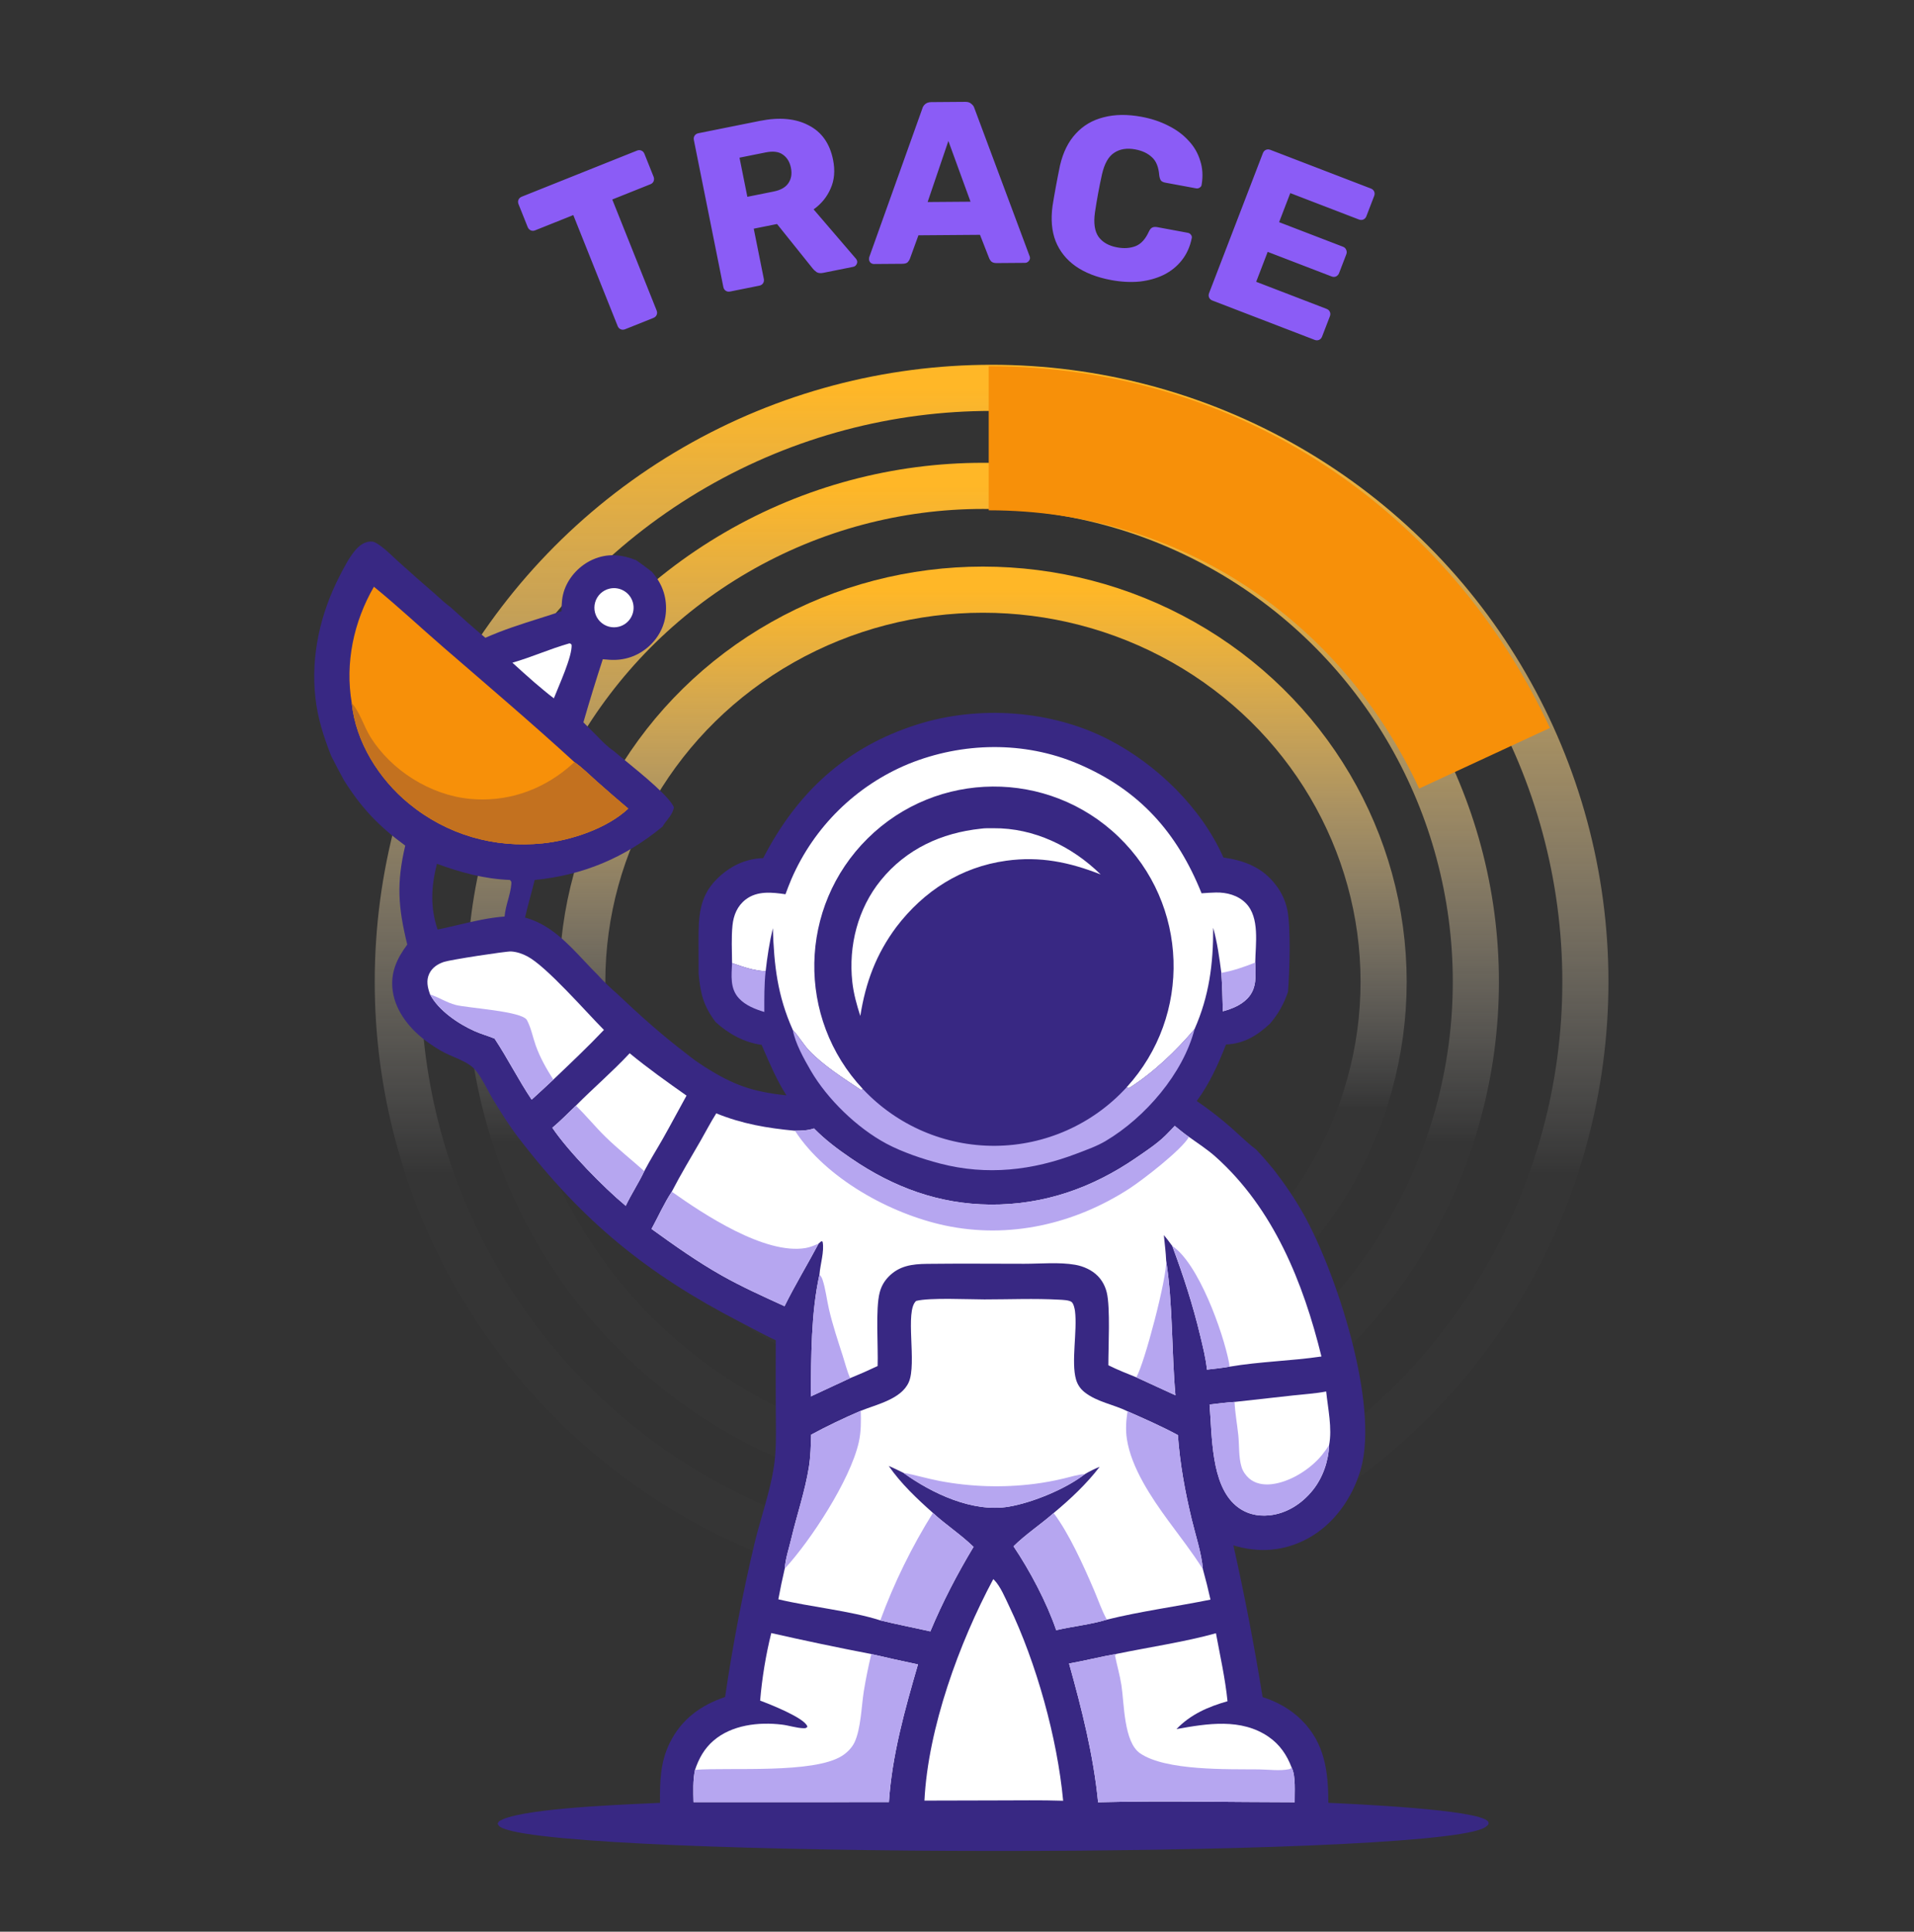 <svg width="332" height="335" viewBox="0 0 332 335" fill="none" xmlns="http://www.w3.org/2000/svg">
<rect x="0" y="0" width="332" height="335" fill="#333333" stroke="none"/>
<circle cx="172" cy="170.262" r="103" stroke="url(#paint0_linear_123_1725)" stroke-width="8"/>
<ellipse cx="170.5" cy="170.262" rx="85.5" ry="86" stroke="url(#paint1_linear_123_1725)" stroke-width="8"/>
<ellipse cx="170.5" cy="170.262" rx="69.5" ry="68" stroke="url(#paint2_linear_123_1725)" stroke-width="8"/>
<path d="M171.5 76C209.985 76 242.109 98.281 257.5 131.5" stroke="#F79009" stroke-width="25"/>
<path fill-rule="evenodd" clip-rule="evenodd" d="M54.709 121.013C55.104 124.564 56.148 127.785 57.44 131.087C58.165 132.512 58.91 133.927 59.672 135.332C62.727 140.167 65.698 143.28 70.292 146.647C68.747 153.188 69.061 157.36 70.644 163.807C68.809 166.274 67.674 168.757 68.128 171.902C68.645 175.493 71.206 178.576 74.062 180.646C75.033 181.349 76.07 182.039 77.142 182.581C77.613 182.819 78.133 183.043 78.665 183.273C79.865 183.79 81.126 184.333 82.017 185.118C82.953 185.943 83.854 187.625 84.635 189.084C84.951 189.674 85.247 190.227 85.518 190.672C86.906 192.952 88.347 195.245 89.975 197.365C101.07 211.815 112.235 220.932 128.373 229.266C128.99 229.584 129.609 229.912 130.228 230.24C131.662 231.001 133.103 231.764 134.566 232.435C134.545 236.595 134.546 240.756 134.569 244.917C134.57 245.471 134.576 246.03 134.581 246.589C134.606 249.062 134.631 251.566 134.289 254.003C133.877 256.935 133.036 259.87 132.2 262.786C131.727 264.438 131.255 266.085 130.864 267.721C128.785 276.501 127.086 285.367 125.775 294.294C121.544 295.736 118.215 298.149 116.199 302.211C114.508 305.617 114.453 308.95 114.487 312.66C113.986 312.685 113.332 312.713 112.562 312.747L112.534 312.749C105.691 313.05 89.629 313.758 86.547 315.868L86.32 316.255C86.512 316.734 86.788 316.88 87.256 317.076C99.578 322.235 244.749 322.36 257.139 317.135C257.584 316.948 257.867 316.744 258.185 316.386L258.187 316.355C258.188 316.342 258.189 316.33 258.19 316.319C258.193 316.292 258.196 316.268 258.198 316.245C258.215 316.098 258.224 316.023 258.089 315.86C256.38 313.8 234.645 312.842 230.5 312.659L230.415 312.655C230.392 307.235 229.829 302.365 225.795 298.328C223.915 296.447 221.538 295.108 219.006 294.319C217.591 285.498 215.902 276.724 213.942 268.007C218.37 269.345 222.715 269.042 226.841 266.814C231.386 264.358 234.624 259.732 236.031 254.822C239.284 243.467 231.741 220.576 226.099 210.535C224.563 207.801 222.801 205.246 220.885 202.766C219.903 201.59 218.914 200.442 217.857 199.333C216.841 198.576 215.897 197.705 214.957 196.838C214.52 196.436 214.084 196.033 213.642 195.644C211.697 193.93 209.731 192.407 207.588 190.946C209.812 187.904 211.296 184.632 212.661 181.139C215.806 180.998 218.034 179.613 220.291 177.53C221.755 175.795 222.673 174.159 223.412 172.015C223.687 168.683 223.954 160.735 223.272 157.66C222.935 156.166 222.28 154.761 221.352 153.542C219.033 150.444 215.914 149.248 212.213 148.711C208.4 140.086 200.639 132.562 192.326 128.272C182.349 123.124 169.748 122.272 159.091 125.647C146.742 129.556 138.264 137.439 132.382 148.819C129.214 148.921 126.523 150.258 124.296 152.492C121.266 155.532 121.165 159.013 121.166 163.062L121.181 168.851C121.489 172.288 122.011 174.442 124.128 177.246C126.369 179.291 129.069 180.786 132.105 181.201C132.203 181.427 132.304 181.661 132.401 181.886C133.592 184.647 134.79 187.426 136.412 189.966C130.486 189.323 127.283 188.217 122.201 184.995C121.087 184.273 120.031 183.544 119.006 182.695C114.773 179.477 110.919 176.015 107.065 172.361C105.886 171.337 104.725 170.238 103.682 169.076C102.906 168.307 102.147 167.499 101.384 166.688C98.4 163.512 95.368 160.286 91.072 159.126C91.339 157.921 91.661 156.729 91.984 155.537C92.246 154.566 92.509 153.594 92.742 152.615C101.215 151.761 108.309 148.782 114.93 143.353C115.191 142.894 115.475 142.533 115.748 142.185C116.225 141.579 116.669 141.015 116.9 140.042C116.265 138.285 111.506 134.393 108.435 131.881C107.592 131.192 106.876 130.606 106.407 130.198C105.368 129.512 104.451 128.569 103.594 127.674L101.194 125.27C102.252 121.604 103.373 117.956 104.558 114.328C104.947 114.363 105.338 114.394 105.728 114.422C108.244 114.594 110.609 113.819 112.503 112.135C114.282 110.553 115.376 108.421 115.513 106.036C115.666 103.398 114.804 101.132 113.073 99.163C112.178 98.47 111.279 97.793 110.348 97.149C107.815 96.149 105.385 95.911 102.834 97.036C100.621 98.012 98.774 99.933 97.935 102.207C97.468 103.472 97.409 104.668 97.403 106.005C96.14 106.43 94.866 106.833 93.593 107.236C90.415 108.242 87.235 109.248 84.195 110.608C82.117 108.89 80.121 107.098 78.129 105.283C77.353 104.723 76.636 104.072 75.924 103.426C75.737 103.255 75.549 103.085 75.361 102.917C73.258 101.11 71.178 99.276 69.124 97.413C68.836 97.154 68.546 96.883 68.253 96.608C67.371 95.781 66.461 94.927 65.475 94.305C65.044 94.034 64.735 93.882 64.21 93.916C63.098 93.987 62.227 94.695 61.546 95.523C60.517 96.776 59.712 98.337 58.968 99.779L58.947 99.819C55.578 106.354 53.89 113.663 54.709 121.013ZM88.448 152.606C84.005 152.43 79.941 151.319 75.787 149.802C74.793 153.717 74.599 157.324 75.902 161.205C77.086 160.964 78.266 160.687 79.447 160.409C82.117 159.78 84.791 159.15 87.526 158.946C87.6 157.98 87.859 157.036 88.115 156.097C88.373 155.155 88.629 154.219 88.696 153.272C88.723 152.896 88.691 152.862 88.448 152.606ZM107.129 157.814L107.012 158.092L106.887 158.386C106.968 158.195 107.05 158.003 107.129 157.814Z" fill="#382883"/>
<path d="M136.247 155.084C136.569 154.196 136.914 153.317 137.28 152.446C141.201 143.399 148.492 136.235 157.608 132.473C166.97 128.687 177.667 128.494 186.999 132.466C197.598 136.976 204.165 144.324 208.424 154.918C209.249 154.864 210.079 154.798 210.906 154.783C212.8 154.746 214.75 155.26 216.111 156.647C218.553 159.136 217.777 163.729 217.734 166.925C217.795 169.178 218.077 171.422 216.346 173.19C215.196 174.363 213.666 174.952 212.117 175.388C212.049 173.166 212.007 170.94 211.852 168.722C211.506 166.071 211.157 163.476 210.437 160.896C210.463 167.114 209.745 172.732 207.209 178.462C205.231 186.182 198.63 193.808 191.806 197.863C190.254 198.785 188.53 199.383 186.851 200.029C179.11 203.005 171.153 203.897 163.063 201.786C160.048 200.999 156.497 199.806 153.748 198.334C148.673 195.616 143.523 190.634 140.629 185.667C139.476 183.687 137.908 180.871 137.52 178.619C134.843 172.639 134.266 167.409 134.055 160.971C133.465 163.446 133.091 165.916 132.804 168.442C130.648 168.305 128.99 167.703 126.982 167.018C126.97 164.868 126.84 162.617 127.058 160.481C127.238 158.721 127.894 157.112 129.337 156.002C131.351 154.453 133.901 154.743 136.247 155.084Z" fill="#382883"/>
<path d="M136.247 155.084C136.569 154.196 136.914 153.317 137.28 152.446C141.201 143.399 148.492 136.235 157.608 132.473C166.97 128.687 177.667 128.494 186.999 132.466C197.598 136.976 204.165 144.324 208.424 154.918C209.249 154.864 210.079 154.798 210.906 154.783C212.8 154.746 214.75 155.26 216.111 156.647C218.553 159.136 217.777 163.729 217.734 166.925C217.795 169.178 218.077 171.422 216.346 173.19C215.196 174.363 213.666 174.952 212.117 175.388C212.049 173.166 212.007 170.94 211.852 168.722C211.506 166.071 211.157 163.476 210.437 160.896C210.463 167.114 209.745 172.732 207.209 178.462C203.923 182.32 200.147 185.948 195.857 188.683C195.654 188.673 195.596 188.68 195.42 188.567C206.815 176.091 206.187 156.808 194.003 145.1C181.821 133.391 162.523 133.525 150.504 145.401C138.484 157.277 138.123 176.567 149.691 188.884C149.508 188.976 149.454 188.97 149.255 188.966C146.307 186.993 142.887 184.831 140.416 182.257C139.381 181.179 138.639 179.836 137.626 178.732C137.591 178.694 137.556 178.657 137.52 178.619C134.843 172.639 134.266 167.409 134.055 160.971C133.465 163.446 133.091 165.916 132.804 168.442C130.648 168.305 128.99 167.703 126.982 167.018C126.97 164.868 126.84 162.617 127.058 160.481C127.238 158.721 127.894 157.112 129.337 156.002C131.351 154.453 133.901 154.743 136.247 155.084Z" fill="white"/>
<path d="M211.852 168.722C213.91 168.344 215.8 167.7 217.734 166.926C217.795 169.178 218.077 171.422 216.346 173.19C215.196 174.363 213.666 174.952 212.117 175.388C212.049 173.167 212.007 170.94 211.852 168.722Z" fill="#B6A6F0"/>
<path d="M195.42 188.567C195.596 188.68 195.654 188.673 195.857 188.683C200.147 185.948 203.923 182.32 207.209 178.462C205.231 186.182 198.63 193.809 191.806 197.864C190.254 198.785 188.53 199.384 186.851 200.029C179.11 203.005 171.153 203.897 163.063 201.786C160.048 200.999 156.497 199.806 153.748 198.334C148.673 195.616 143.523 190.635 140.629 185.667C139.476 183.687 137.908 180.871 137.52 178.619C137.555 178.657 137.591 178.694 137.626 178.732C138.639 179.836 139.381 181.179 140.416 182.257C142.887 184.831 146.306 186.994 149.255 188.966C149.454 188.97 149.508 188.976 149.691 188.884C155.632 195.211 163.944 198.773 172.624 198.713C181.305 198.653 189.566 194.976 195.42 188.567Z" fill="#B6A6F0"/>
<path d="M170.133 143.715C170.829 143.605 171.61 143.64 172.318 143.634C179.365 143.575 185.957 146.787 190.923 151.652C185.492 149.517 180.399 148.463 174.561 149.267C166.705 150.35 160.256 154.509 155.489 160.748C151.954 165.491 150.145 170.402 149.228 176.19C148.601 174.245 148.061 172.317 147.839 170.279C147.156 164.029 148.798 157.555 152.798 152.644C157.2 147.238 163.283 144.442 170.133 143.715Z" fill="white"/>
<path d="M149.309 244.666C152.067 243.549 156.302 242.665 157.626 239.725C159.084 236.491 156.899 227.356 158.916 225.611C161.214 225.011 168.01 225.35 170.755 225.35C175.049 225.35 179.45 225.158 183.733 225.397C184.308 225.429 185.326 225.455 185.815 225.751C186.217 225.993 186.414 226.95 186.468 227.377C186.899 230.783 185.764 236.226 186.652 239.259C186.912 240.146 187.421 240.886 188.148 241.456C190.312 243.152 193.155 243.557 195.58 244.754C198.523 246.051 201.482 247.35 204.314 248.875C204.678 253.912 205.534 258.555 206.708 263.461C207.374 266.241 208.413 269.311 208.656 272.151C209.141 273.893 209.579 275.648 209.969 277.414C204.009 278.621 197.883 279.424 191.989 280.884C189.198 281.739 186.074 282.042 183.21 282.713C181.569 277.908 178.652 272.401 175.804 268.166C177.925 266.07 180.516 264.377 182.762 262.397C185.631 260.016 188.476 257.345 190.746 254.379C189.84 254.738 189.02 255.152 188.178 255.644C184.889 258.219 179.034 260.621 174.937 261.298C168.699 262.329 161.662 259.005 156.677 255.41C155.844 255.006 155.013 254.582 154.157 254.229C156.297 257.32 159.031 259.886 161.822 262.375C164.065 264.446 166.709 266.149 168.868 268.267C166.014 273.016 163.522 277.807 161.377 282.924C158.492 282.267 155.566 281.717 152.696 281.008C147.382 279.323 140.598 278.694 135.009 277.357C135.336 275.577 135.706 273.805 136.118 272.044C136.221 270.377 136.862 268.486 137.248 266.853C138.216 262.746 139.645 258.597 140.308 254.443C140.606 252.574 140.646 250.697 140.701 248.809C143.517 247.284 146.367 245.932 149.309 244.666Z" fill="white"/>
<path d="M161.822 262.375C164.065 264.446 166.708 266.15 168.868 268.267C166.013 273.016 163.522 277.807 161.377 282.924C158.492 282.267 155.566 281.717 152.696 281.008C155.09 274.5 158.148 268.257 161.822 262.375Z" fill="#B6A6F0"/>
<path d="M175.804 268.166C177.925 266.07 180.516 264.377 182.762 262.397C185.425 265.897 187.981 271.6 189.748 275.713C190.477 277.409 191.099 279.275 191.989 280.885C189.198 281.739 186.074 282.043 183.21 282.713C181.569 277.908 178.652 272.401 175.804 268.166Z" fill="#B6A6F0"/>
<path d="M195.58 244.755C198.523 246.051 201.481 247.351 204.314 248.876C204.678 253.912 205.534 258.555 206.708 263.462C207.374 266.242 208.413 269.312 208.656 272.152C206.835 269.237 204.671 266.485 202.64 263.713C199.725 259.736 196.232 254.534 195.472 249.593C195.219 247.953 195.326 246.386 195.58 244.755Z" fill="#B6A6F0"/>
<path d="M140.701 248.809C143.517 247.284 146.367 245.933 149.309 244.667C149.353 246.522 149.375 248.304 148.962 250.129C147.473 256.708 140.583 267.226 136.118 272.044C136.221 270.378 136.862 268.486 137.248 266.853C138.216 262.746 139.645 258.597 140.308 254.443C140.606 252.574 140.646 250.697 140.701 248.809Z" fill="#B6A6F0"/>
<path d="M156.677 255.41C158.774 255.795 160.82 256.415 162.914 256.821C168.362 257.86 173.939 258.034 179.441 257.339C181.135 257.122 182.816 256.813 184.477 256.415C185.676 256.14 186.953 255.709 188.177 255.644C184.889 258.22 179.034 260.622 174.937 261.299C168.699 262.33 161.662 259.005 156.677 255.41Z" fill="#B6A6F0"/>
<path d="M124.243 193.082C128.742 194.911 133.076 195.647 137.889 196.097C139.043 196.083 140.092 196.074 141.197 195.697C143.224 197.758 145.316 199.305 147.693 200.93C154.963 205.897 162.883 208.831 171.751 208.902C181.068 208.977 189.45 206.031 197.086 200.781C198.824 199.586 200.628 198.411 202.144 196.936C202.703 196.393 203.236 195.821 203.77 195.253C204.576 195.911 205.374 196.579 206.234 197.168C207.782 198.282 209.442 199.348 210.862 200.619C220.914 209.605 226.072 222.453 229.216 235.248C223.933 236.029 218.533 236.118 213.268 237.017C211.974 237.24 210.661 237.371 209.357 237.528C209.157 235.541 208.637 233.51 208.173 231.572C206.898 226.253 205.252 221.201 203.341 216.086C202.868 215.447 202.405 214.8 201.879 214.202C202.018 215.67 202.222 217.168 202.283 218.638C203.472 226.367 203.198 234.216 203.891 241.978L197.103 238.859C195.47 238.197 193.83 237.556 192.254 236.767C192.243 233.671 192.618 226.763 191.975 224.141C191.714 223.078 191.195 222.079 190.427 221.294C189.407 220.25 187.938 219.596 186.514 219.345C183.732 218.857 180.501 219.171 177.662 219.17C172.036 219.167 166.403 219.115 160.778 219.183C158.221 219.214 155.964 219.507 154.107 221.437C153.355 222.219 152.866 223.096 152.59 224.145C151.838 226.996 152.352 233.557 152.233 236.904C150.661 237.649 149.068 238.35 147.456 239.004L140.639 242.173C140.722 235.19 140.649 227.861 142.148 221.011C142.27 219.274 143.017 217.023 142.691 215.348L142.479 215.248L141.992 215.667C140.057 219.318 137.919 222.815 136.084 226.527C132.429 224.852 128.749 223.205 125.244 221.23C120.966 218.819 116.989 215.998 113.014 213.128C114.17 210.99 115.192 208.697 116.525 206.669C118.082 203.65 119.835 200.757 121.53 197.818C122.44 196.24 123.266 194.62 124.243 193.082Z" fill="white"/>
<path d="M203.77 195.253C204.576 195.911 205.375 196.578 206.234 197.167C205 199.385 198.204 204.637 195.864 206.15C186.366 212.293 175.053 214.897 163.915 212.527C154.407 210.505 143.257 204.362 137.889 196.097C139.043 196.082 140.092 196.073 141.197 195.697C143.224 197.757 145.316 199.305 147.693 200.929C154.963 205.897 162.883 208.831 171.751 208.902C181.068 208.977 189.45 206.031 197.086 200.78C198.824 199.585 200.628 198.41 202.144 196.936C202.703 196.393 203.236 195.82 203.77 195.253Z" fill="#B6A6F0"/>
<path d="M113.014 213.127C114.17 210.989 115.192 208.696 116.525 206.668C122.056 210.59 132.665 217.627 139.737 216.439C140.527 216.306 141.264 215.989 141.992 215.666C140.057 219.317 137.919 222.814 136.084 226.526C132.429 224.852 128.749 223.204 125.244 221.23C120.966 218.819 116.989 215.997 113.014 213.127Z" fill="#B6A6F0"/>
<path d="M142.148 221.01C142.368 221.279 142.552 221.555 142.663 221.889C143.215 223.536 143.403 225.384 143.8 227.081C144.436 229.804 145.325 232.469 146.18 235.128C146.588 236.399 146.931 237.78 147.456 239.003L140.639 242.173C140.722 235.19 140.649 227.861 142.148 221.01Z" fill="#B6A6F0"/>
<path d="M202.283 218.637C203.472 226.366 203.198 234.215 203.891 241.977L197.103 238.859C198.54 236.401 202.441 221.523 202.283 218.637Z" fill="#B6A6F0"/>
<path d="M203.341 216.086C207.862 219.063 212.131 230.928 213.183 236.3C213.23 236.543 213.25 236.77 213.268 237.017C211.974 237.24 210.661 237.371 209.357 237.527C209.157 235.541 208.637 233.51 208.173 231.572C206.898 226.252 205.252 221.201 203.341 216.086Z" fill="#B6A6F0"/>
<path d="M64.858 101.755C69.003 105.127 72.919 108.804 76.962 112.3C84.546 118.859 92.229 125.391 99.625 132.158C101.009 133.123 102.272 134.392 103.533 135.516C105.328 137.109 107.142 138.681 108.974 140.231C105.314 143.673 99.064 145.747 94.144 146.253C85.714 147.121 77.525 144.769 70.943 139.37C65.743 135.105 61.693 128.686 61.013 121.916C59.836 114.951 61.339 107.849 64.858 101.755Z" fill="#F79009"/>
<g style="mix-blend-mode:color-burn">
<path d="M61.013 121.917C61.048 121.956 61.084 121.995 61.117 122.035C62.443 123.597 63.119 125.957 64.205 127.724C67.815 133.598 74.65 137.89 81.516 138.543C87.784 139.138 93.724 137.158 98.537 133.14C98.912 132.826 99.275 132.499 99.625 132.159C101.009 133.123 102.272 134.393 103.533 135.516C105.328 137.109 107.142 138.682 108.974 140.232C105.314 143.674 99.064 145.748 94.144 146.254C85.714 147.122 77.525 144.769 70.943 139.371C65.743 135.106 61.693 128.687 61.013 121.917Z" fill="#F79009"/>
<path d="M61.013 121.917C61.048 121.956 61.084 121.995 61.117 122.035C62.443 123.597 63.119 125.957 64.205 127.724C67.815 133.598 74.65 137.89 81.516 138.543C87.784 139.138 93.724 137.158 98.537 133.14C98.912 132.826 99.275 132.499 99.625 132.159C101.009 133.123 102.272 134.393 103.533 135.516C105.328 137.109 107.142 138.682 108.974 140.232C105.314 143.674 99.064 145.748 94.144 146.254C85.714 147.122 77.525 144.769 70.943 139.371C65.743 135.106 61.693 128.687 61.013 121.917Z" fill="#291461" fill-opacity="0.25" style="mix-blend-mode:multiply"/>
</g>
<path d="M193.627 286.833C199.093 285.699 205.642 284.726 210.916 283.246C211.637 287.136 212.529 291.096 212.924 295.034C209.566 295.991 206.525 297.306 204.069 299.866C209.396 298.902 215.304 297.924 220.069 301.218C221.995 302.55 223.221 304.359 224.044 306.525C224.806 308.016 224.534 310.891 224.571 312.549C213.216 312.544 201.823 312.262 190.474 312.557C189.669 304.373 187.644 296.399 185.438 288.497C188.179 288.006 190.882 287.321 193.627 286.833Z" fill="white"/>
<path d="M185.438 288.497C188.179 288.006 190.882 287.322 193.627 286.833L193.41 287.128C193.76 288.846 194.257 290.543 194.524 292.276C195.018 295.479 194.919 302.112 197.762 304.068C202.203 307.122 213.04 306.802 218.323 306.854C219.898 306.87 222.045 307.151 223.552 306.826C223.816 306.77 223.861 306.731 224.044 306.525C224.806 308.016 224.534 310.891 224.571 312.549C213.216 312.544 201.823 312.263 190.474 312.557C189.669 304.373 187.644 296.399 185.438 288.497Z" fill="#B6A6F0"/>
<path d="M133.783 283.214C139.548 284.521 145.334 285.734 151.138 286.853C153.829 287.481 156.526 288.08 159.23 288.65C156.969 296.443 154.718 304.386 154.191 312.525L120.299 312.535C120.261 310.695 120.169 308.734 120.559 306.928C121.229 304.951 122.167 303.24 123.771 301.862C126.94 299.139 131.589 298.604 135.601 299.084C136.84 299.232 138.135 299.679 139.368 299.715C139.726 299.726 139.794 299.709 140.047 299.482C140.038 299.441 140.035 299.399 140.021 299.361C139.468 297.884 133.457 295.522 131.851 294.927C132.174 291.071 132.842 286.972 133.783 283.214Z" fill="white"/>
<path d="M151.138 286.853C153.829 287.481 156.526 288.08 159.23 288.65C156.969 296.443 154.718 304.386 154.191 312.524L120.299 312.535C120.261 310.695 120.169 308.734 120.559 306.928C126.794 306.482 141.081 307.629 146.039 304.519C146.908 303.973 147.757 303.127 148.205 302.199C149.335 299.859 149.419 295.913 149.837 293.285C150.191 291.125 150.625 288.98 151.138 286.853Z" fill="#B6A6F0"/>
<path d="M172.287 273.865C172.328 273.899 172.374 273.928 172.411 273.965C173.514 275.056 174.366 277.13 175.042 278.538C179.762 288.362 183.4 301.413 184.413 312.292C180.52 312.164 176.604 312.239 172.708 312.236L160.352 312.267C160.981 299.669 166.386 284.895 172.287 273.865Z" fill="white"/>
<path d="M74.602 172.459C74.169 171.272 73.888 170.058 74.463 168.851C74.968 167.794 75.932 167.174 77.011 166.815C78.159 166.433 87.838 164.952 88.649 165.005C89.655 165.07 90.586 165.388 91.472 165.854C94.807 167.607 101.656 175.5 104.757 178.614C101.947 181.576 98.938 184.413 95.982 187.231C94.737 188.4 93.484 189.558 92.22 190.705C89.913 187.263 88.064 183.557 85.79 180.117C84.651 179.648 83.469 179.329 82.336 178.827C79.541 177.588 76.052 175.238 74.602 172.459Z" fill="white"/>
<path d="M74.602 172.459C76.126 172.963 77.471 173.867 79.041 174.279C81.171 174.839 90.562 175.345 91.404 176.912C92.122 178.248 92.42 179.881 92.927 181.31C93.664 183.388 94.79 185.38 95.982 187.231C94.737 188.399 93.484 189.558 92.22 190.705C89.913 187.263 88.065 183.557 85.79 180.117C84.651 179.648 83.469 179.329 82.336 178.827C79.541 177.588 76.052 175.237 74.602 172.459Z" fill="#B6A6F0"/>
<path d="M214.144 243.129L224.328 241.998C226.214 241.789 228.175 241.675 230.037 241.315C230.337 244.24 231.109 247.723 230.543 250.615C230.448 253.375 229.467 256.224 227.742 258.392C225.858 260.759 223.188 262.498 220.141 262.798C218.015 263.008 216.028 262.502 214.381 261.113C210.009 257.423 210.269 248.957 209.81 243.579C211.252 243.411 212.695 243.223 214.144 243.129Z" fill="white"/>
<path d="M209.81 243.579C211.252 243.411 212.695 243.222 214.144 243.129C214.234 245.04 214.587 246.937 214.789 248.839C214.983 250.664 214.825 252.7 215.369 254.452C215.594 255.178 216.103 255.901 216.675 256.395C217.732 257.309 219.133 257.54 220.485 257.403C223.714 257.074 227.276 254.817 229.302 252.338C229.747 251.792 230.152 251.2 230.543 250.615C230.448 253.374 229.467 256.224 227.742 258.392C225.858 260.759 223.188 262.498 220.141 262.798C218.015 263.007 216.028 262.502 214.381 261.112C210.009 257.423 210.269 248.956 209.81 243.579Z" fill="#B6A6F0"/>
<path d="M99.894 191.744C102.943 188.669 106.275 185.824 109.219 182.661C112.396 185.272 115.725 187.641 119.085 190.005C117.717 192.468 116.403 194.966 115.015 197.416C113.937 199.317 112.766 201.162 111.756 203.101C110.791 205.156 109.514 207.064 108.538 209.121C104.679 205.912 98.577 199.688 95.808 195.582C97.231 194.385 98.551 193.032 99.894 191.744Z" fill="white"/>
<path d="M99.894 191.744C101.678 193.47 103.243 195.413 105.021 197.151C107.14 199.222 109.537 201.123 111.756 203.101C110.791 205.156 109.514 207.064 108.538 209.122C104.679 205.912 98.577 199.688 95.808 195.583C97.231 194.385 98.551 193.033 99.894 191.744Z" fill="#B6A6F0"/>
<path d="M98.761 111.576C99.004 111.61 98.986 111.645 99.149 111.811C99.3 113.806 96.885 119.013 96.072 121.108C94.919 120.241 93.827 119.296 92.724 118.367C91.427 117.238 90.146 116.091 88.879 114.927C92.226 113.972 95.413 112.519 98.761 111.576Z" fill="white"/>
<path d="M105.733 102.084C107.535 101.666 109.34 102.764 109.796 104.556C110.252 106.348 109.192 108.175 107.41 108.669C106.223 108.998 104.951 108.659 104.085 107.784C103.219 106.908 102.894 105.633 103.236 104.45C103.578 103.267 104.534 102.362 105.733 102.084Z" fill="white"/>
<path d="M126.982 167.018C128.99 167.703 130.648 168.305 132.804 168.443C132.55 170.771 132.573 173.16 132.578 175.5C131.003 175.022 129.354 174.387 128.201 173.162C126.582 171.441 126.895 169.174 126.982 167.018Z" fill="#B6A6F0"/>
<path d="M108.435 57.097C108.163 57.206 107.905 57.208 107.662 57.104C107.42 57 107.244 56.812 107.135 56.54L99.444 37.3L92.833 39.943C92.561 40.052 92.303 40.054 92.06 39.95C91.808 39.821 91.632 39.633 91.533 39.385L89.945 35.411C89.836 35.139 89.833 34.881 89.937 34.639C90.041 34.396 90.23 34.22 90.502 34.111L110.484 26.123C110.757 26.015 111.014 26.012 111.257 26.116C111.5 26.22 111.675 26.409 111.784 26.681L113.373 30.655C113.472 30.903 113.474 31.16 113.38 31.428C113.276 31.67 113.088 31.846 112.815 31.955L106.204 34.598L113.895 53.837C114.004 54.11 114.006 54.367 113.902 54.61C113.798 54.852 113.61 55.028 113.338 55.137L108.435 57.097ZM126.648 50.558C126.36 50.616 126.107 50.572 125.887 50.425C125.667 50.279 125.528 50.062 125.471 49.775L120.356 24.283C120.299 23.995 120.343 23.741 120.489 23.522C120.636 23.302 120.853 23.163 121.14 23.105L131.808 20.965C135.18 20.289 137.992 20.541 140.241 21.721C142.512 22.87 143.933 24.87 144.504 27.72C144.877 29.576 144.734 31.237 144.076 32.701C143.444 34.161 142.461 35.364 141.128 36.312L148.476 44.874C148.586 45.015 148.654 45.151 148.68 45.282C148.722 45.491 148.67 45.705 148.524 45.925C148.398 46.113 148.218 46.231 147.983 46.278L142.806 47.317C142.309 47.416 141.919 47.372 141.637 47.184C141.349 46.97 141.132 46.769 140.985 46.581L134.784 38.849L130.744 39.66L132.491 48.366C132.549 48.654 132.504 48.907 132.358 49.127C132.212 49.347 131.995 49.486 131.707 49.543L126.648 50.558ZM129.635 34.13L134.184 33.217C135.413 32.971 136.268 32.486 136.748 31.765C137.255 31.037 137.404 30.151 137.194 29.105C136.989 28.085 136.523 27.322 135.796 26.815C135.095 26.303 134.104 26.175 132.823 26.432L128.274 27.345L129.635 34.13ZM151.588 45.786C151.374 45.788 151.174 45.71 150.986 45.551C150.824 45.366 150.743 45.166 150.741 44.953C150.74 44.82 150.753 44.7 150.778 44.593L159.981 18.841C160.059 18.547 160.217 18.293 160.455 18.078C160.72 17.836 161.079 17.713 161.533 17.709L167.452 17.664C167.906 17.66 168.253 17.778 168.495 18.016C168.763 18.227 168.939 18.479 169.021 18.772L178.578 44.379C178.632 44.486 178.659 44.605 178.66 44.739C178.662 44.952 178.57 45.153 178.385 45.341C178.226 45.502 178.027 45.584 177.787 45.586L172.867 45.623C172.467 45.626 172.16 45.535 171.945 45.35C171.757 45.138 171.635 44.953 171.581 44.793L169.989 40.725L159.31 40.807L157.821 44.899C157.769 45.059 157.65 45.247 157.465 45.461C157.28 45.65 156.961 45.745 156.508 45.749L151.588 45.786ZM160.905 35.035L168.345 34.978L164.504 24.447L160.905 35.035ZM192.758 48.572C190.268 48.11 188.206 47.308 186.573 46.165C184.967 45.027 183.811 43.579 183.106 41.821C182.428 40.068 182.252 38.015 182.579 35.662C182.752 34.582 182.953 33.426 183.181 32.194C183.409 30.961 183.641 29.784 183.876 28.661C184.403 26.399 185.311 24.574 186.599 23.185C187.891 21.77 189.505 20.822 191.438 20.339C193.377 19.83 195.565 19.802 198.004 20.253C199.734 20.574 201.292 21.093 202.678 21.811C204.069 22.502 205.237 23.369 206.183 24.413C207.134 25.429 207.801 26.584 208.186 27.875C208.601 29.145 208.686 30.517 208.441 31.991C208.423 32.231 208.308 32.413 208.095 32.537C207.909 32.665 207.698 32.707 207.462 32.663L202.152 31.68C201.811 31.617 201.561 31.503 201.402 31.338C201.247 31.146 201.141 30.842 201.083 30.424C200.973 28.967 200.545 27.911 199.798 27.257C199.082 26.582 198.121 26.133 196.915 25.91C195.473 25.643 194.257 25.838 193.268 26.495C192.283 27.127 191.579 28.366 191.155 30.213C190.678 32.348 190.27 34.551 189.931 36.82C189.665 38.697 189.876 40.119 190.565 41.087C191.258 42.029 192.326 42.634 193.768 42.901C194.974 43.124 196.045 43.051 196.982 42.682C197.918 42.313 198.683 41.479 199.276 40.178C199.454 39.804 199.647 39.569 199.854 39.472C200.093 39.353 200.383 39.326 200.724 39.389L206.034 40.372C206.27 40.416 206.452 40.531 206.58 40.718C206.734 40.909 206.777 41.12 206.707 41.351C206.409 42.815 205.836 44.078 204.988 45.142C204.171 46.184 203.134 47.022 201.878 47.657C200.626 48.266 199.224 48.657 197.673 48.831C196.127 48.979 194.489 48.892 192.758 48.572ZM210.302 52.121C210.028 52.016 209.838 51.843 209.731 51.602C209.623 51.36 209.622 51.103 209.728 50.829L219.06 26.562C219.166 26.288 219.339 26.098 219.58 25.99C219.821 25.883 220.079 25.882 220.353 25.988L237.788 32.693C238.062 32.798 238.252 32.971 238.359 33.212C238.467 33.454 238.468 33.711 238.362 33.985L237.013 37.494C236.907 37.768 236.734 37.959 236.493 38.066C236.252 38.173 235.994 38.174 235.72 38.069L223.811 33.489L221.872 38.529L232.961 42.793C233.234 42.898 233.42 43.084 233.518 43.35C233.625 43.591 233.626 43.849 233.521 44.123L232.271 47.371C232.176 47.62 232.002 47.81 231.752 47.942C231.51 48.05 231.253 48.05 230.979 47.945L219.891 43.681L217.895 48.87L230.103 53.565C230.377 53.671 230.568 53.844 230.675 54.085C230.782 54.326 230.783 54.584 230.678 54.858L229.328 58.367C229.223 58.641 229.05 58.831 228.808 58.939C228.567 59.046 228.31 59.047 228.036 58.941L210.302 52.121Z" fill="#8B5CF6"/>
<defs>
<linearGradient id="paint0_linear_123_1725" x1="172" y1="67.262" x2="172" y2="273.262" gradientUnits="userSpaceOnUse">
<stop stop-color="#FFB727"/>
<stop offset="0.663" stop-color="white" stop-opacity="0.01"/>
</linearGradient>
<linearGradient id="paint1_linear_123_1725" x1="170.5" y1="84.262" x2="170.5" y2="256.262" gradientUnits="userSpaceOnUse">
<stop stop-color="#FFB727"/>
<stop offset="0.663" stop-color="white" stop-opacity="0.01"/>
</linearGradient>
<linearGradient id="paint2_linear_123_1725" x1="170.5" y1="102.262" x2="170.5" y2="238.262" gradientUnits="userSpaceOnUse">
<stop stop-color="#FFB727"/>
<stop offset="0.663" stop-color="white" stop-opacity="0.01"/>
</linearGradient>
</defs>
</svg>
